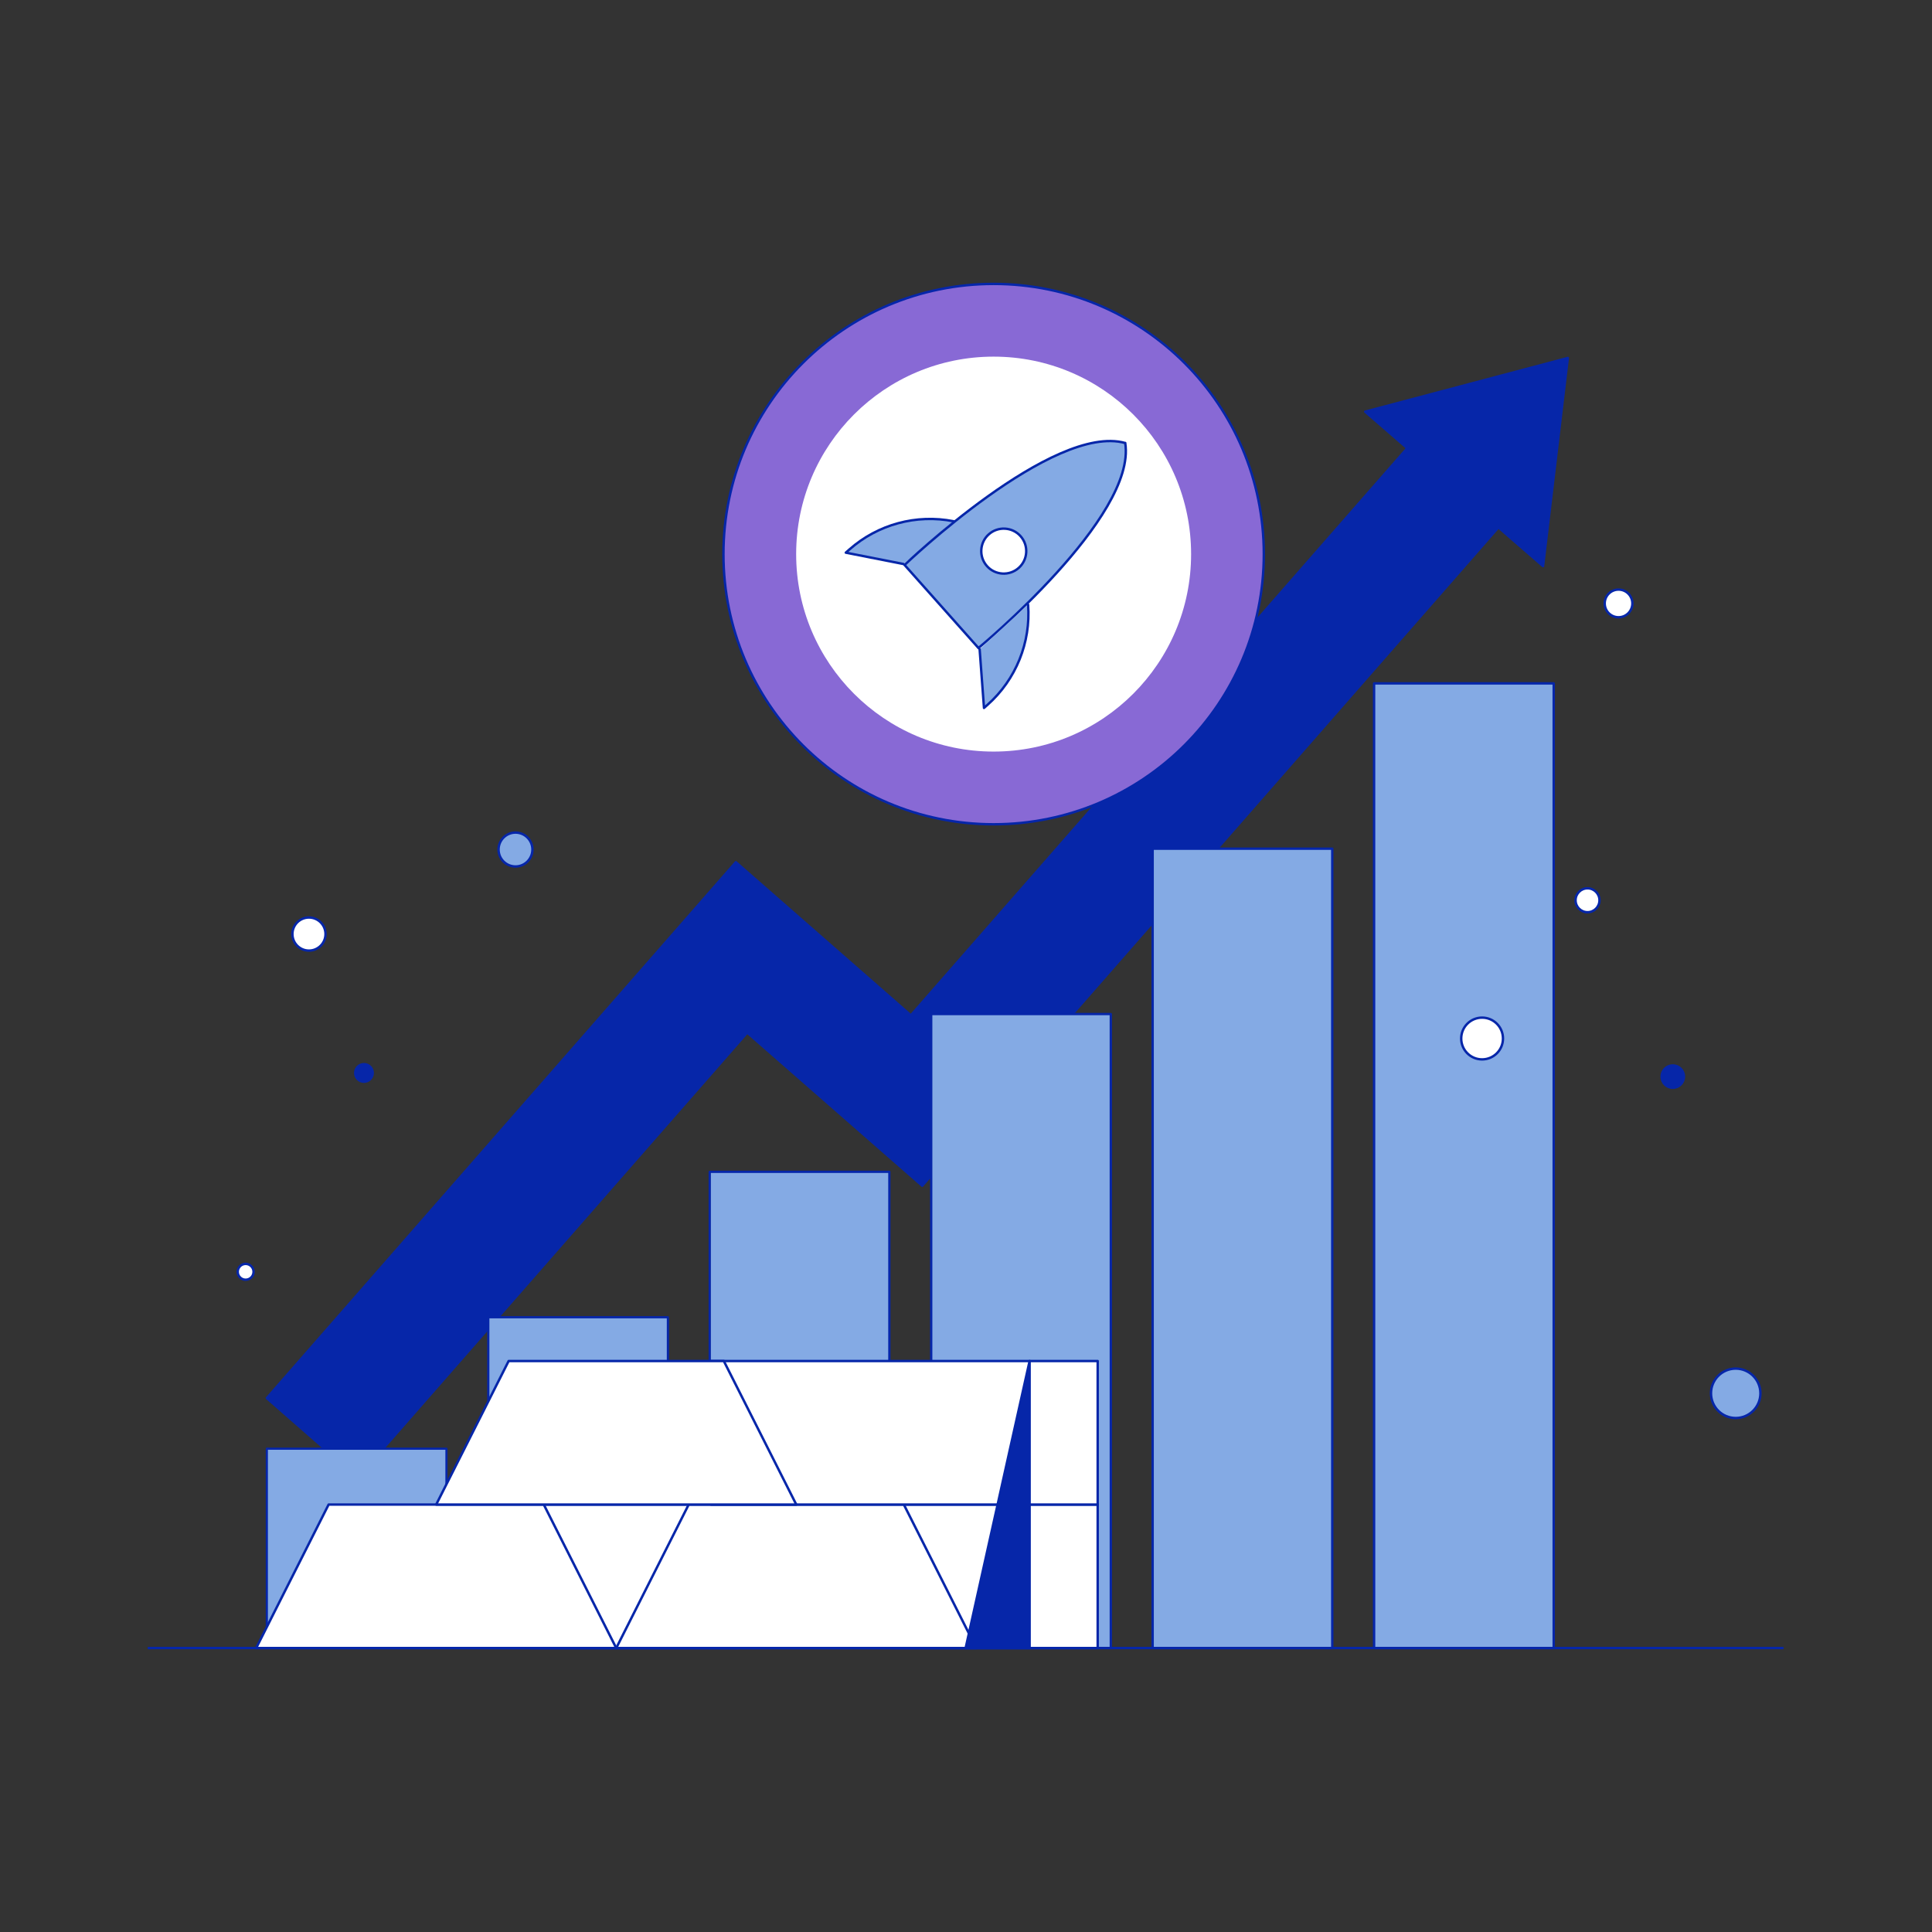 <svg width="1600" height="1600" viewBox="0 0 1600 1600" fill="none" xmlns="http://www.w3.org/2000/svg">
<rect x="0" y="0" width="1600" height="1600" fill="#333333" stroke="none"/>
<g clip-path="url(#clip0_25_43519)">
<mask id="mask0_25_43519" style="mask-type:luminance" maskUnits="userSpaceOnUse" x="0" y="0" width="1600" height="1600">
<path d="M1600 0H0V1600H1600V0Z" fill="white"/>
</mask>
<g mask="url(#mask0_25_43519)">
<path d="M296.233 1223.72L220.981 1157.86L609.394 714.029L754.342 840.878L1165.64 370.897L1240.89 436.753L763.738 981.986L618.79 855.138L296.233 1223.72Z" fill="#0626A9"/>
<path d="M296.233 1223.72L220.981 1157.86L609.394 714.029L754.342 840.878L1165.64 370.897L1240.89 436.753L763.738 981.986L618.79 855.138L296.233 1223.72Z" stroke="#0626A9" stroke-width="2" stroke-linecap="round" stroke-linejoin="round"/>
<path d="M1298.4 296.464L1130.6 340.92L1277.89 468.838L1298.4 296.464Z" fill="#0626A9"/>
<path d="M1298.4 296.464L1130.6 340.92L1277.89 468.838L1298.4 296.464Z" stroke="#0626A9" stroke-width="2" stroke-linecap="round" stroke-linejoin="round"/>
<path d="M1137.96 1364.87H1286.72V565.942H1137.96V1364.87Z" fill="#84AAE4"/>
<path d="M1137.96 1364.87H1286.72V565.942H1137.96V1364.87Z" stroke="#0626A9" stroke-width="1.99" stroke-linecap="round" stroke-linejoin="round"/>
<path d="M954.566 1364.87H1103.32V702.85H954.566V1364.87Z" fill="#84AAE4"/>
<path d="M954.566 1364.87H1103.32V702.85H954.566V1364.87Z" stroke="#0626A9" stroke-width="1.963" stroke-linecap="round" stroke-linejoin="round"/>
<path d="M771.17 1364.86H919.924V839.801H771.17V1364.86Z" fill="#84AAE4"/>
<path d="M771.17 1364.86H919.924V839.801H771.17V1364.86Z" stroke="#0626A9" stroke-width="1.925" stroke-linecap="round" stroke-linejoin="round"/>
<path d="M587.773 1364.87H736.527V970.437H587.773V1364.87Z" fill="#84AAE4"/>
<path d="M587.773 1364.87H736.527V970.437H587.773V1364.87Z" stroke="#0626A9" stroke-width="1.879" stroke-linecap="round" stroke-linejoin="round"/>
<path d="M404.378 1364.87H553.132V1090.89H404.378V1364.87Z" fill="#84AAE4"/>
<path d="M404.378 1364.87H553.132V1090.89H404.378V1364.87Z" stroke="#0626A9" stroke-width="1.831" stroke-linecap="round" stroke-linejoin="round"/>
<path d="M220.98 1364.87H369.734V1199.76H220.98V1364.87Z" fill="#84AAE4"/>
<path d="M220.98 1364.87H369.734V1199.76H220.98V1364.87Z" stroke="#0626A9" stroke-width="1.786" stroke-linecap="round" stroke-linejoin="round"/>
<path d="M1046.63 458.887C1046.63 582.462 946.456 682.639 822.881 682.639C699.306 682.639 599.129 582.462 599.129 458.887C599.129 335.312 699.306 235.135 822.881 235.135C946.456 235.135 1046.63 335.312 1046.63 458.887Z" fill="#8869D5"/>
<path d="M1046.63 458.887C1046.63 582.462 946.456 682.639 822.881 682.639C699.306 682.639 599.129 582.462 599.129 458.887C599.129 335.312 699.306 235.135 822.881 235.135C946.456 235.135 1046.63 335.312 1046.63 458.887Z" stroke="#0626A9" stroke-width="2" stroke-linecap="round" stroke-linejoin="round"/>
<path d="M986.42 458.887C986.42 549.207 913.201 622.426 822.881 622.426C732.561 622.426 659.342 549.207 659.342 458.887C659.342 368.567 732.561 295.348 822.881 295.348C913.201 295.348 986.42 368.567 986.42 458.887Z" fill="white"/>
<path d="M789.745 431.688L789.688 431.676C758.874 425.612 726.994 434.247 703.452 455.033L700.445 457.687L748.313 467.114" fill="#84AAE4"/>
<path d="M789.745 431.688L789.688 431.676C758.874 425.612 726.994 434.247 703.452 455.033L700.445 457.687L748.313 467.114" stroke="#0626A9" stroke-width="2" stroke-linecap="round" stroke-linejoin="round"/>
<path d="M810.484 536.835L749.125 467.882C749.125 467.882 872.165 350.024 931.93 366.906L931.855 366.821C941.681 428.143 810.329 536.661 810.329 536.661L748.97 467.708" fill="#84AAE4"/>
<path d="M810.484 536.835L749.125 467.882C749.125 467.882 872.165 350.024 931.93 366.906L931.855 366.821C941.681 428.143 810.329 536.661 810.329 536.661L748.97 467.708" stroke="#0626A9" stroke-width="2" stroke-linecap="round" stroke-linejoin="round"/>
<mask id="mask1_25_43519" style="mask-type:alpha" maskUnits="userSpaceOnUse" x="752" y="368" width="177" height="166">
<path d="M811.993 532.545L753.702 467.04C753.702 467.04 870.59 355.075 927.367 371.113L927.295 371.032C936.63 429.288 811.846 532.38 811.846 532.38L753.555 466.875" fill="#8484FA"/>
<path d="M811.993 532.545L753.702 467.04C753.702 467.04 870.59 355.075 927.367 371.113L927.295 371.032C936.63 429.288 811.846 532.38 811.846 532.38L753.555 466.875" stroke="#202870" stroke-width="1.9" stroke-linecap="round" stroke-linejoin="round"/>
</mask>
<g mask="url(#mask1_25_43519)">
<path d="M843.645 470.325C835.96 477.163 824.187 476.478 817.349 468.793C810.511 461.108 811.196 449.335 818.881 442.497C826.566 435.659 838.339 436.344 845.177 444.029C852.015 451.714 851.33 463.487 843.645 470.325Z" fill="white"/>
<path d="M843.645 470.325C835.96 477.163 824.187 476.478 817.349 468.793C810.511 461.108 811.196 449.335 818.881 442.497C826.566 435.659 838.339 436.344 845.177 444.029C852.015 451.714 851.33 463.487 843.645 470.325Z" stroke="#0626A9" stroke-width="2" stroke-linecap="round" stroke-linejoin="round"/>
</g>
<path d="M851.429 500.76L851.434 500.818C853.756 532.137 841.357 562.75 817.896 583.627L814.9 586.294L811.286 537.64" fill="#84AAE4"/>
<path d="M851.429 500.76L851.434 500.818C853.756 532.137 841.357 562.75 817.896 583.627L814.9 586.294L811.286 537.64" stroke="#0626A9" stroke-width="2" stroke-linecap="round" stroke-linejoin="round"/>
<path d="M610.868 1364.87H439.698V1246H610.868V1364.87Z" fill="white"/>
<path d="M610.868 1364.87H439.698V1246H610.868V1364.87Z" stroke="#0626A9" stroke-width="2" stroke-linecap="round" stroke-linejoin="round"/>
<path d="M510.339 1364.87H212.151L272.151 1246H450.339L510.339 1364.87Z" fill="white"/>
<path d="M510.339 1364.87H212.151L272.151 1246H450.339L510.339 1364.87Z" stroke="#0626A9" stroke-width="2" stroke-linecap="round" stroke-linejoin="round"/>
<path d="M909.058 1364.87H737.888V1246H909.058V1364.87Z" fill="white"/>
<path d="M909.058 1364.87H737.888V1246H909.058V1364.87Z" stroke="#0626A9" stroke-width="2" stroke-linecap="round" stroke-linejoin="round"/>
<path d="M808.529 1364.87H510.341L570.341 1246H748.529L808.529 1364.87Z" fill="white"/>
<path d="M808.529 1364.87H510.341L570.341 1246H748.529L808.529 1364.87Z" stroke="#0626A9" stroke-width="2" stroke-linecap="round" stroke-linejoin="round"/>
<path d="M909.056 1246H588.792V1127.13H909.056V1246Z" fill="white"/>
<path d="M909.056 1246H588.792V1127.13H909.056V1246Z" stroke="#0626A9" stroke-width="2" stroke-linecap="round" stroke-linejoin="round"/>
<path d="M659.434 1246H361.246L421.246 1127.13H599.434L659.434 1246Z" fill="white"/>
<path d="M659.434 1246H361.246L421.246 1127.13H599.434L659.434 1246Z" stroke="#0626A9" stroke-width="2" stroke-linecap="round" stroke-linejoin="round"/>
<path d="M123.17 1364.86H1476.23" stroke="#0626A9" stroke-width="2" stroke-linecap="round" stroke-linejoin="round"/>
<path d="M852.68 1364.86V1127.13L799.698 1364.86H852.68Z" fill="#0626A9"/>
<path d="M852.68 1364.86V1127.13L799.698 1364.86H852.68Z" stroke="#0626A9" stroke-width="2" stroke-linecap="round" stroke-linejoin="round"/>
<path d="M269.569 773.547C269.569 781.112 263.436 787.245 255.871 787.245C248.306 787.245 242.173 781.112 242.173 773.547C242.173 765.982 248.306 759.849 255.871 759.849C263.436 759.849 269.569 765.982 269.569 773.547Z" fill="white"/>
<path d="M269.569 773.547C269.569 781.112 263.436 787.245 255.871 787.245C248.306 787.245 242.173 781.112 242.173 773.547C242.173 765.982 248.306 759.849 255.871 759.849C263.436 759.849 269.569 765.982 269.569 773.547Z" stroke="#0626A9" stroke-width="2" stroke-linecap="round" stroke-linejoin="round"/>
<path d="M308.686 888.571C308.686 892.581 305.436 895.831 301.426 895.831C297.416 895.831 294.166 892.581 294.166 888.571C294.166 884.561 297.416 881.311 301.426 881.311C305.436 881.311 308.686 884.561 308.686 888.571Z" fill="#0626A9"/>
<path d="M308.686 888.571C308.686 892.581 305.436 895.831 301.426 895.831C297.416 895.831 294.166 892.581 294.166 888.571C294.166 884.561 297.416 881.311 301.426 881.311C305.436 881.311 308.686 884.561 308.686 888.571Z" stroke="#0626A9" stroke-width="2" stroke-linecap="round" stroke-linejoin="round"/>
<path d="M440.945 703.542C440.945 711.292 434.663 717.574 426.913 717.574C419.163 717.574 412.881 711.292 412.881 703.542C412.881 695.792 419.163 689.51 426.913 689.51C434.663 689.51 440.945 695.792 440.945 703.542Z" fill="#84AAE4"/>
<path d="M440.945 703.542C440.945 711.292 434.663 717.574 426.913 717.574C419.163 717.574 412.881 711.292 412.881 703.542C412.881 695.792 419.163 689.51 426.913 689.51C434.663 689.51 440.945 695.792 440.945 703.542Z" stroke="#0626A9" stroke-width="2" stroke-linecap="round" stroke-linejoin="round"/>
<path d="M209.999 1053.26C209.999 1056.88 207.059 1059.82 203.433 1059.82C199.807 1059.82 196.867 1056.88 196.867 1053.26C196.867 1049.63 199.807 1046.69 203.433 1046.69C207.059 1046.69 209.999 1049.63 209.999 1053.26Z" fill="white"/>
<path d="M209.999 1053.26C209.999 1056.88 207.059 1059.82 203.433 1059.82C199.807 1059.82 196.867 1056.88 196.867 1053.26C196.867 1049.63 199.807 1046.69 203.433 1046.69C207.059 1046.69 209.999 1049.63 209.999 1053.26Z" stroke="#0626A9" stroke-width="2" stroke-linecap="round" stroke-linejoin="round"/>
<path d="M1244.7 860.051C1244.7 869.602 1236.96 877.345 1227.4 877.345C1217.85 877.345 1210.11 869.602 1210.11 860.051C1210.11 850.5 1217.85 842.757 1227.4 842.757C1236.96 842.757 1244.7 850.5 1244.7 860.051Z" fill="white"/>
<path d="M1244.7 860.051C1244.7 869.602 1236.96 877.345 1227.4 877.345C1217.85 877.345 1210.11 869.602 1210.11 860.051C1210.11 850.5 1217.85 842.757 1227.4 842.757C1236.96 842.757 1244.7 850.5 1244.7 860.051Z" stroke="#0626A9" stroke-width="2" stroke-linecap="round" stroke-linejoin="round"/>
<path d="M1394.58 891.597C1394.58 896.703 1390.44 900.842 1385.33 900.842C1380.23 900.842 1376.09 896.703 1376.09 891.597C1376.09 886.491 1380.23 882.352 1385.33 882.352C1390.44 882.352 1394.58 886.491 1394.58 891.597Z" fill="#0626A9"/>
<path d="M1394.58 891.597C1394.58 896.703 1390.44 900.842 1385.33 900.842C1380.23 900.842 1376.09 896.703 1376.09 891.597C1376.09 886.491 1380.23 882.352 1385.33 882.352C1390.44 882.352 1394.58 886.491 1394.58 891.597Z" stroke="#0626A9" stroke-width="2" stroke-linecap="round" stroke-linejoin="round"/>
<path d="M1324.61 745.556C1324.61 751.021 1320.18 755.451 1314.71 755.451C1309.25 755.451 1304.82 751.021 1304.82 745.556C1304.82 740.091 1309.25 735.661 1314.71 735.661C1320.18 735.661 1324.61 740.091 1324.61 745.556Z" fill="white"/>
<path d="M1324.61 745.556C1324.61 751.021 1320.18 755.451 1314.71 755.451C1309.25 755.451 1304.82 751.021 1304.82 745.556C1304.82 740.091 1309.25 735.661 1314.71 735.661C1320.18 735.661 1324.61 740.091 1324.61 745.556Z" stroke="#0626A9" stroke-width="2" stroke-linecap="round" stroke-linejoin="round"/>
<path d="M1351.86 499.728C1351.86 506.055 1346.73 511.184 1340.41 511.184C1334.08 511.184 1328.95 506.055 1328.95 499.728C1328.95 493.401 1334.08 488.272 1340.41 488.272C1346.73 488.272 1351.86 493.401 1351.86 499.728Z" fill="white"/>
<path d="M1351.86 499.728C1351.86 506.055 1346.73 511.184 1340.41 511.184C1334.08 511.184 1328.95 506.055 1328.95 499.728C1328.95 493.401 1334.08 488.272 1340.41 488.272C1346.73 488.272 1351.86 493.401 1351.86 499.728Z" stroke="#0626A9" stroke-width="2" stroke-linecap="round" stroke-linejoin="round"/>
<path d="M1457.9 1153.88C1457.9 1165.18 1448.74 1174.34 1437.44 1174.34C1426.14 1174.34 1416.98 1165.18 1416.98 1153.88C1416.98 1142.58 1426.14 1133.42 1437.44 1133.42C1448.74 1133.42 1457.9 1142.58 1457.9 1153.88Z" fill="#84AAE4"/>
<path d="M1457.9 1153.88C1457.9 1165.18 1448.74 1174.34 1437.44 1174.34C1426.14 1174.34 1416.98 1165.18 1416.98 1153.88C1416.98 1142.58 1426.14 1133.42 1437.44 1133.42C1448.74 1133.42 1457.9 1142.58 1457.9 1153.88Z" stroke="#0626A9" stroke-width="2" stroke-linecap="round" stroke-linejoin="round"/>
</g>
</g>
<defs>
<clipPath id="clip0_25_43519">
<rect width="1600" height="1600" fill="white"/>
</clipPath>
</defs>
</svg>
